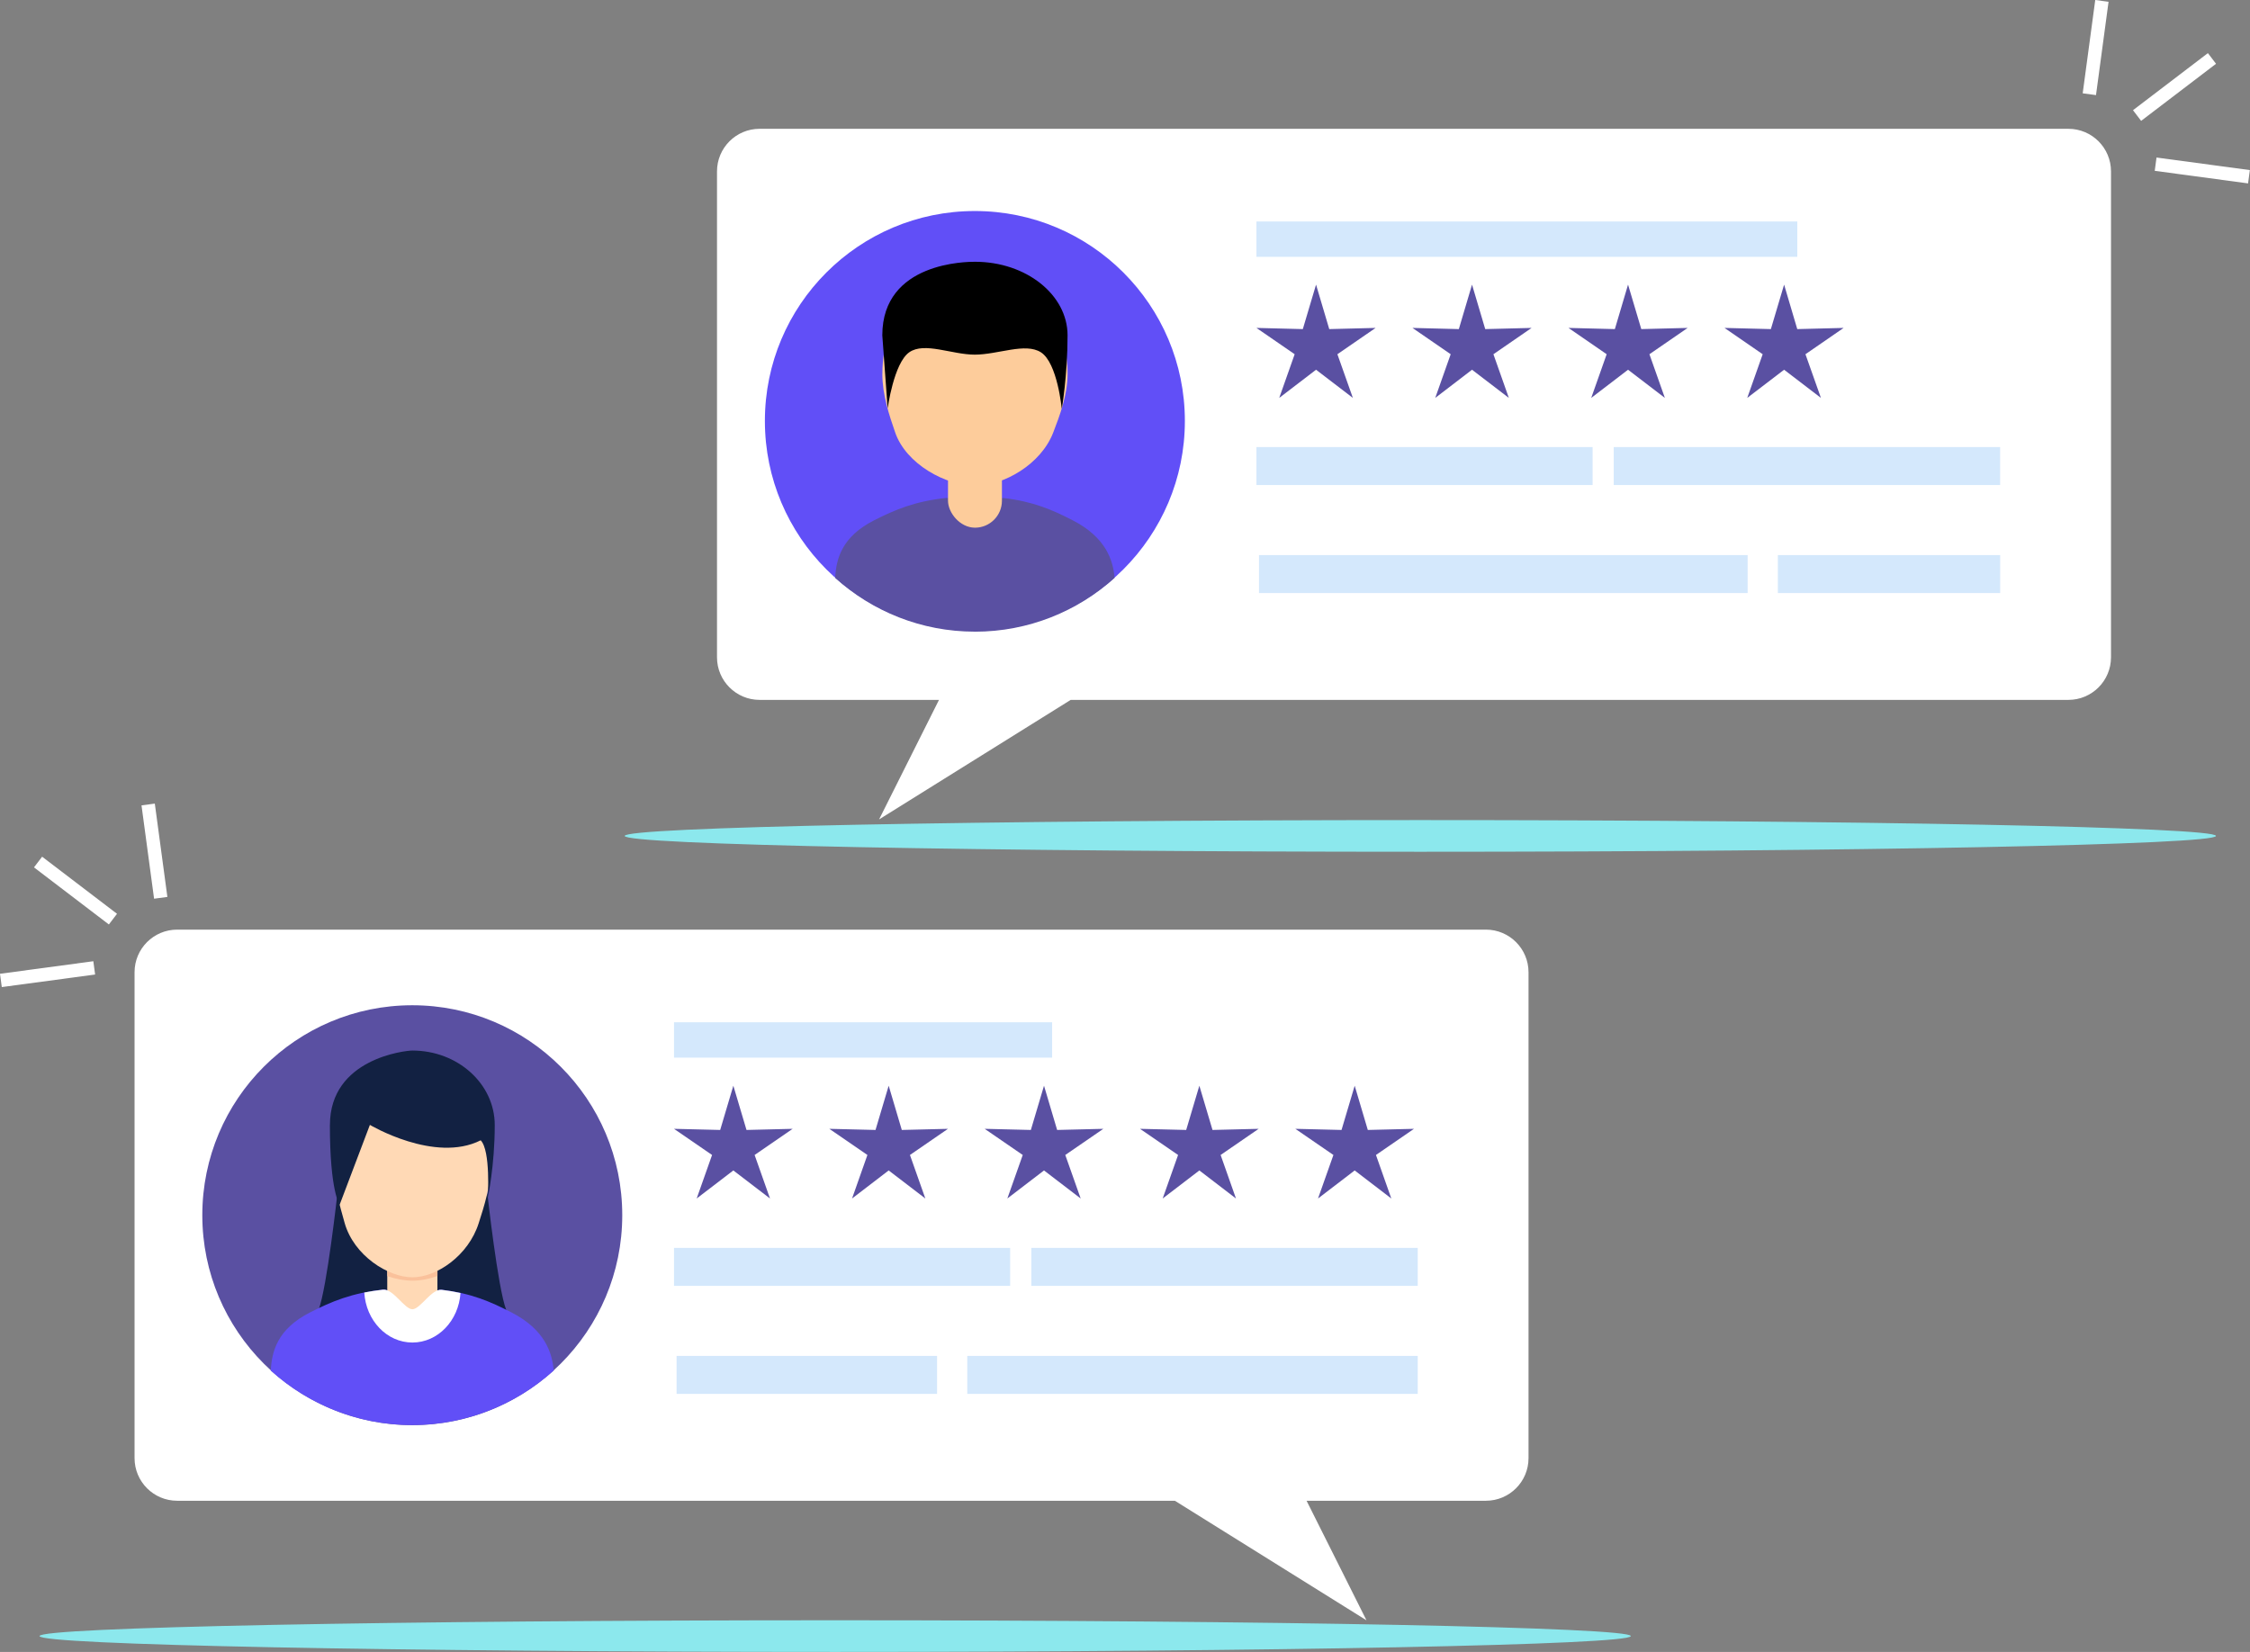 <?xml version="1.0" encoding="UTF-8"?>
<svg xmlns="http://www.w3.org/2000/svg" viewBox="0 0 593.44 435.8">
  <rect x="0" y="0" width="593.44" height="435.8" fill="#808080" stroke="none"/>
  <defs>
    <style>
      .cls-1 {
        fill: #fff;
      }

      .cls-2 {
        fill: #fac19b;
      }

      .cls-3 {
        fill: #fdcc9b;
      }

      .cls-4 {
        isolation: isolate;
      }

      .cls-5 {
        fill: #8ce8ed;
        mix-blend-mode: multiply;
      }

      .cls-6 {
        fill: #5a50a2;
      }

      .cls-7 {
        fill: #614ff7;
      }

      .cls-8 {
        fill: #122142;
      }

      .cls-9 {
        fill: #d4e8fc;
      }

      .cls-10 {
        fill: #ffd9b5;
      }
    </style>
  </defs>
  <g class="cls-4">
    <g id="Layer_2" data-name="Layer 2">
      <g id="Layer_1-2" data-name="Layer 1">
        <g>
          <path class="cls-5" d="M584.47,220.53c0,2.3-93.95,4.18-209.86,4.18s-209.85-1.87-209.85-4.18,93.96-4.18,209.85-4.18,209.86,1.87,209.86,4.18Z"/>
          <path class="cls-5" d="M430.13,431.62c0,2.3-93.95,4.18-209.86,4.18s-209.85-1.87-209.85-4.18,93.96-4.17,209.85-4.17,209.86,1.87,209.86,4.17Z"/>
          <path class="cls-1" d="M391.91,245.25H46.73c-6.21,0-11.24,5.03-11.24,11.24v128.19c0,6.21,5.03,11.24,11.24,11.24H309.87l50.54,31.54-15.8-31.54h47.3c6.21,0,11.24-5.03,11.24-11.24v-128.19c0-6.2-5.03-11.24-11.24-11.24Z"/>
          <rect class="cls-9" x="177.77" y="269.69" width="99.73" height="9.33"/>
          <rect class="cls-9" x="177.77" y="329.21" width="88.66" height="10.02"/>
          <rect class="cls-9" x="272.01" y="329.21" width="101.92" height="10.02"/>
          <rect class="cls-9" x="255.12" y="357.71" width="118.81" height="10.02"/>
          <rect class="cls-9" x="178.45" y="357.71" width="68.7" height="10.02"/>
          <polygon class="cls-6" points="193.42 286.43 196.89 298.1 209.06 297.8 199.03 304.7 203.09 316.18 193.42 308.78 183.75 316.18 187.81 304.7 177.77 297.8 189.95 298.1 193.42 286.43"/>
          <polygon class="cls-6" points="234.39 286.43 237.85 298.1 250.03 297.8 240 304.7 244.06 316.18 234.39 308.78 224.73 316.18 228.78 304.7 218.74 297.8 230.92 298.1 234.39 286.43"/>
          <polygon class="cls-6" points="275.36 286.43 278.82 298.1 291.01 297.8 280.97 304.7 285.03 316.18 275.36 308.78 265.69 316.18 269.75 304.7 259.71 297.8 271.89 298.1 275.36 286.43"/>
          <polygon class="cls-6" points="316.33 286.43 319.8 298.1 331.97 297.8 321.94 304.7 325.99 316.18 316.33 308.78 306.66 316.18 310.72 304.7 300.68 297.8 312.86 298.1 316.33 286.43"/>
          <polygon class="cls-6" points="357.3 286.43 360.76 298.1 372.94 297.8 362.91 304.7 366.96 316.18 357.3 308.78 347.63 316.18 351.69 304.7 341.65 297.8 353.83 298.1 357.3 286.43"/>
          <path class="cls-6" d="M164.12,320.58c0,30.59-24.8,55.39-55.38,55.39s-55.38-24.8-55.38-55.39,24.8-55.38,55.38-55.38,55.38,24.8,55.38,55.38Z"/>
          <path class="cls-8" d="M128.53,314.75s2.76,25.04,4.97,30.79c2.22,5.74-10.36,3.64-10.36,3.64l-3.96-3.86-7.31-2.07v-6.27l10.95-10.05,5.71-12.18Z"/>
          <path class="cls-8" d="M89,314.75s-2.76,25.04-4.97,30.79c-2.21,5.74,10.36,3.64,10.36,3.64l3.96-3.86,7.31-2.07v-6.27l-10.95-10.05-5.72-12.18Z"/>
          <path class="cls-7" d="M108.73,375.96c-14.33,0-27.41-5.44-37.31-14.36,.25-5.07,1.73-11,10.41-15.39,5.65-2.87,10.89-5.08,19.19-5.99,2.67-.29,5.64,5.17,7.74,5.17s5.05-5.45,7.73-5.13c7.91,.94,12.9,3.15,18.36,5.95,8.92,4.57,10.8,10.7,11.19,15.37-9.9,8.92-22.98,14.37-37.32,14.37Z"/>
          <rect class="cls-10" x="102.14" y="331.26" width="13.23" height="14.96"/>
          <path class="cls-2" d="M115.37,336.63c-2.25,.81-4.52,1.23-6.6,1.23s-4.33-.43-6.62-1.19v-5.42h13.23v5.37Z"/>
          <path class="cls-10" d="M88.07,307.06c0,5.71,1.55,11.04,2.83,15.58,2.43,8.59,11.46,14.33,17.87,14.33s14.75-5.7,17.48-14.25c1.46-4.55,3.2-9.91,3.2-15.67,0-16.52-9.29-26.41-20.73-26.41s-20.66,9.89-20.66,26.41Z"/>
          <path class="cls-8" d="M87.02,296.8c0-17.58,19.98-19.65,21.74-19.65,11.99,0,21.73,8.8,21.73,19.65s-1.84,19.14-1.84,19.14c0,0,.8-12.4-1.87-15.11-12.13,6.12-29.22-4.07-29.22-4.07l-7.98,21.07s-2.57-3.44-2.57-21.03Z"/>
          <path class="cls-1" d="M108.77,354.18c6.71,0,12.2-5.76,12.69-13.07-1.53-.33-3.16-.62-4.96-.84-2.68-.33-5.65,5.13-7.73,5.13s-5.07-5.46-7.74-5.17c-1.78,.2-3.42,.45-4.95,.76,.44,7.37,5.94,13.19,12.69,13.19Z"/>
          <rect class="cls-1" x="38.95" y="212.13" width="3.54" height="24.84" transform="translate(-29.59 7.44) rotate(-7.67)"/>
          <rect class="cls-1" x="18.15" y="222.52" width="3.54" height="24.84" transform="translate(-178.98 108.32) rotate(-52.67)"/>
          <rect class="cls-1" x=".12" y="255.22" width="24.84" height="3.54" transform="translate(-34.14 3.97) rotate(-7.66)"/>
          <path class="cls-1" d="M545.54,33.98H200.35c-6.21,0-11.24,5.03-11.24,11.24V173.4c0,6.21,5.03,11.24,11.24,11.24h47.31l-15.8,31.53,50.54-31.53h263.14c6.21,0,11.24-5.03,11.24-11.24V45.22c0-6.21-5.03-11.24-11.24-11.24Z"/>
          <rect class="cls-9" x="331.39" y="58.43" width="142.65" height="9.33"/>
          <rect class="cls-9" x="331.39" y="117.94" width="88.66" height="10.02"/>
          <rect class="cls-9" x="425.62" y="117.94" width="101.92" height="10.02"/>
          <rect class="cls-9" x="468.91" y="146.44" width="58.64" height="10.02"/>
          <rect class="cls-9" x="332.06" y="146.44" width="128.88" height="10.02"/>
          <polygon class="cls-6" points="347.11 75.09 350.59 86.82 362.82 86.51 352.74 93.45 356.82 104.97 347.11 97.54 337.4 104.97 341.47 93.45 331.39 86.51 343.62 86.82 347.11 75.09"/>
          <polygon class="cls-6" points="388.25 75.09 391.73 86.82 403.96 86.51 393.89 93.45 397.96 104.97 388.25 97.54 378.55 104.97 382.62 93.45 372.54 86.51 384.77 86.82 388.25 75.09"/>
          <polygon class="cls-6" points="429.4 75.09 432.89 86.82 445.12 86.51 435.04 93.45 439.11 104.97 429.4 97.54 419.69 104.97 423.76 93.45 413.69 86.51 425.92 86.82 429.4 75.09"/>
          <polygon class="cls-6" points="470.56 75.09 474.03 86.82 486.26 86.51 476.19 93.45 480.27 104.97 470.56 97.54 460.84 104.97 464.91 93.45 454.84 86.51 467.07 86.82 470.56 75.09"/>
          <path class="cls-7" d="M312.51,111.05c0,30.58-24.8,55.38-55.39,55.38s-55.38-24.8-55.38-55.38,24.79-55.38,55.38-55.38,55.39,24.79,55.39,55.38Z"/>
          <path class="cls-6" d="M257.12,166.64c-14.16,0-27.07-5.37-36.84-14.17,.25-5.01,1.72-10.86,10.28-15.21,5.58-2.82,10.76-5.01,18.95-5.89,2.64-.29,5.57,5.1,7.65,5.1s4.99-5.39,7.63-5.07c7.81,.93,12.75,3.1,18.12,5.86,8.81,4.52,10.68,10.59,11.06,15.2-9.77,8.82-22.71,14.19-36.86,14.19Z"/>
          <path class="cls-2" d="M263.68,127.8c-2.22,.78-4.47,1.21-6.52,1.21s-4.28-.41-6.54-1.18v-5.33h13.06v5.3Z"/>
          <path class="cls-3" d="M232.72,98.61c0,5.64,1.82,10.92,3.35,15.38,2.86,8.49,13.52,14.15,21.09,14.15s17.41-5.63,20.64-14.06c1.72-4.5,3.77-9.8,3.77-15.48,0-16.31-10.96-26.07-24.45-26.07s-24.39,9.76-24.39,26.07Z"/>
          <path d="M257.16,69.06c13.48,0,24.41,8.7,24.41,19.41s-1.53,19.42-1.53,19.42c0,0-1.11-12.14-5.5-14.95-4.13-2.62-11.25,.6-17.43,.62-6.05,0-13.29-3.43-17.3-.62-4.08,2.87-5.69,14.79-5.69,14.79l-1.41-19.26c0-19.41,22.46-19.41,24.43-19.41Z"/>
          <rect class="cls-1" x="540.3" y="10.78" width="24.84" height="3.54" transform="translate(466.61 558.66) rotate(-82.34)"/>
          <rect class="cls-1" x="561.1" y="21.16" width="24.84" height="3.54" transform="translate(103.53 352.42) rotate(-37.32)"/>
          <rect class="cls-1" x="579.12" y="32.56" width="3.54" height="24.84" transform="translate(458.75 614.66) rotate(-82.33)"/>
          <rect class="cls-3" x="250.04" y="118.81" width="14.22" height="20.4" rx="7.11" ry="7.11"/>
        </g>
      </g>
    </g>
  </g>
</svg>